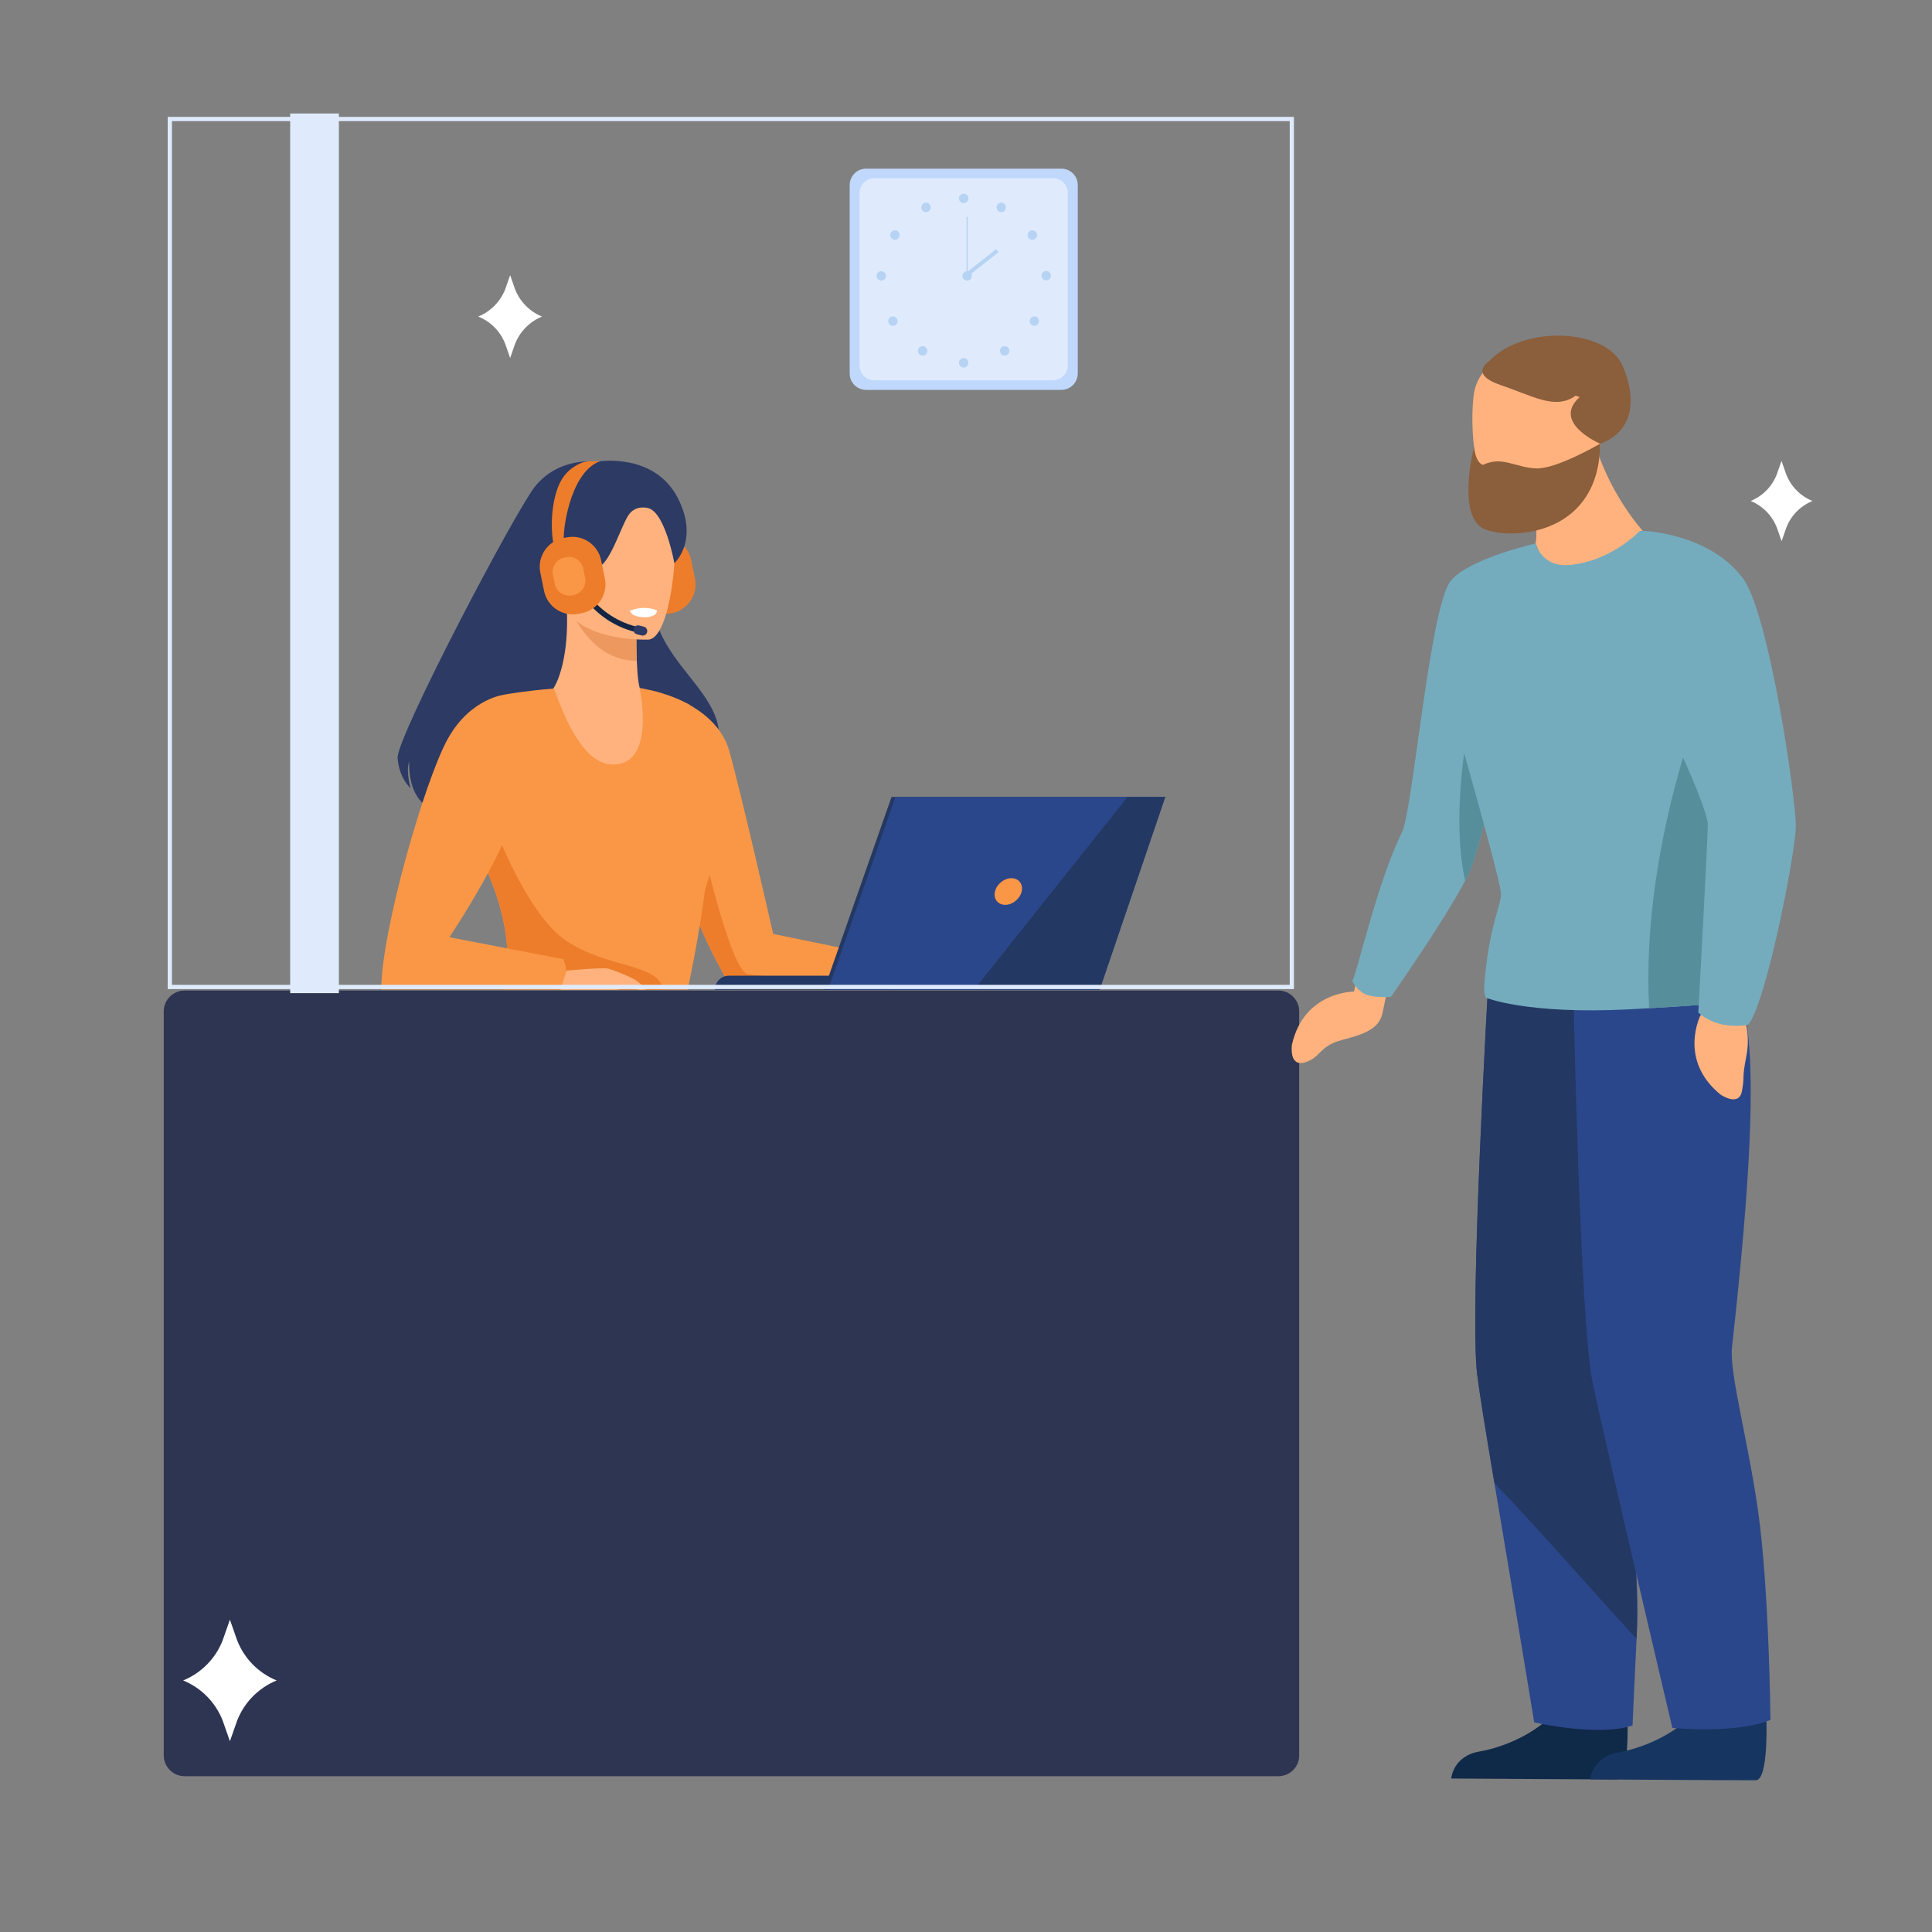 <?xml version="1.0" encoding="utf-8"?>
<!-- Generator: Adobe Illustrator 24.1.2, SVG Export Plug-In . SVG Version: 6.00 Build 0)  -->
<svg version="1.1" id="Слой_1" xmlns="http://www.w3.org/2000/svg" xmlns:xlink="http://www.w3.org/1999/xlink" x="0px" y="0px"
	 viewBox="0 0 2000 2000" style="enable-background:new 0 0 2000 2000;" xml:space="preserve">
<rect x="0" y="0" width="2000" height="2000" fill="#808080" stroke="none"/>
<style type="text/css">
	.st0{fill:#C0D8FB;}
	.st1{fill:#DFEBFD;}
	.st2{fill:#B7D3F3;}
	.st3{fill:#2E3552;}
	.st4{fill:#2C3A64;}
	.st5{fill:#ED7D2B;}
	.st6{fill:#F99746;}
	.st7{fill:#FFB27D;}
	.st8{fill:#ED985F;}
	.st9{fill:#FFFFFF;}
	.st10{fill:#122544;}
	.st11{fill:#233862;}
	.st12{fill:#2B478B;}
	.st13{fill:#74ACBE;}
	.st14{fill:#578E9B;}
	.st15{fill:#0F2949;}
	.st16{fill:#163560;}
	.st17{fill:#8B5E3C;}
	.st18{fill:none;stroke:#DFEBFD;stroke-width:4.383;stroke-miterlimit:10;}
	.st19{fill:none;stroke:#DFEBFD;stroke-width:50.404;stroke-miterlimit:10;}
</style>
<g>
	<path class="st0" d="M1098.8,403.6H896.5c-9.3,0-16.9-7.6-16.9-16.9V191.5c0-9.3,7.6-16.9,16.9-16.9h202.3
		c9.3,0,16.9,7.6,16.9,16.9v195.2C1115.6,396,1108.1,403.6,1098.8,403.6z"/>
	<path class="st1" d="M1090,393.7H905.2c-8.5,0-15.4-6.9-15.4-15.4V199.9c0-8.5,6.9-15.4,15.4-15.4H1090c8.5,0,15.4,6.9,15.4,15.4
		v178.3C1105.4,386.7,1098.5,393.7,1090,393.7z"/>
	<g>
		<g>
			<circle class="st2" cx="997.6" cy="205.4" r="4.9"/>
			<path class="st2" d="M1032.2,212.3c1.3-2.4,4.3-3.2,6.6-1.9c2.4,1.3,3.2,4.3,1.9,6.7c-1.3,2.4-4.3,3.2-6.6,1.9
				C1031.7,217.6,1030.9,214.7,1032.2,212.3z"/>
			<path class="st2" d="M1066,239.2c2.3-1.5,5.3-0.8,6.8,1.5c1.5,2.3,0.8,5.3-1.5,6.8c-2.3,1.5-5.3,0.8-6.8-1.5
				C1063.1,243.7,1063.7,240.6,1066,239.2z"/>
			
				<ellipse transform="matrix(0.381 -0.925 0.925 0.381 406.394 1178.062)" class="st2" cx="1082.7" cy="285.6" rx="4.9" ry="4.9"/>
			<path class="st2" d="M1074.2,329c1.9,1.9,1.9,5,0,6.9c-1.9,1.9-5,1.9-6.9,0c-1.9-1.9-1.9-5,0-6.9
				C1069.2,327.1,1072.3,327.1,1074.2,329z"/>
			<circle class="st2" cx="1040" cy="363.2" r="4.9"/>
			<circle class="st2" cx="997.6" cy="375.6" r="4.9"/>
		</g>
		<g>
			<path class="st2" d="M962.9,212.3c-1.3-2.4-4.3-3.2-6.6-1.9c-2.4,1.3-3.2,4.3-1.9,6.7c1.3,2.4,4.3,3.2,6.6,1.9
				C963.4,217.6,964.2,214.7,962.9,212.3z"/>
			<path class="st2" d="M929.1,239.2c-2.3-1.5-5.3-0.8-6.8,1.5c-1.5,2.3-0.8,5.3,1.5,6.8c2.3,1.5,5.3,0.8,6.8-1.5
				C932,243.7,931.4,240.6,929.1,239.2z"/>
			<circle class="st2" cx="912.3" cy="285.6" r="4.9"/>
			<path class="st2" d="M920.9,329c-1.9,1.9-1.9,5,0,6.9c1.9,1.9,5,1.9,6.9,0c1.9-1.9,1.9-5,0-6.9
				C925.9,327.1,922.8,327.1,920.9,329z"/>
			<circle class="st2" cx="955.1" cy="363.2" r="4.9"/>
		</g>
	</g>
	<g>
		<circle class="st2" cx="1001.2" cy="285.6" r="4.9"/>
		<g>
			<rect x="1000.5" y="224.5" class="st2" width="1.3" height="61.1"/>
		</g>
		<g>
			
				<rect x="996.2" y="270.8" transform="matrix(0.786 -0.618 0.618 0.786 48.565 686.139)" class="st2" width="41.2" height="4"/>
		</g>
	</g>
</g>
<path class="st3" d="M1323.4,1838.7H191c-11.8,0-21.5-9.7-21.5-21.5v-770.3c0-11.8,9.7-21.5,21.5-21.5h1132.4
	c11.8,0,21.5,9.7,21.5,21.5v770.4C1345,1829,1335.3,1838.7,1323.4,1838.7z"/>
<g>
	<g>
		<path class="st4" d="M643.7,482.7c0,0-54.6-20.3-88.8,19.6c-19.6,22.9-144.8,261.5-143.3,282.4c1.5,20.9,13.4,31.3,13.4,31.3
			s-5.2-18.3-1.3-27.8c0,0-2.5,32.2,17.3,45.9c10.4,7.1,268.1-6.8,290.5-38.1c48.7-67.9-57.6-103-55-176.3
			C678,577.3,719.8,487,643.7,482.7z"/>
		<path class="st5" d="M695.8,634.7l-3.7,0.7c-16.3,3.3-32.3-7.4-35.6-23.7l-3.9-19.1c-3.3-16.3,7.4-32.3,23.7-35.6l3.7-0.7
			c16.3-3.3,32.3,7.4,35.6,23.7l3.9,19.1C722.7,615.3,712.1,631.4,695.8,634.7z"/>
		<path class="st6" d="M929.6,1024.2h-171c-29-46-54.5-108.2-60.4-156.6c-2.8-23-1.3-42.8,6.4-56.4c23.9-42.2-14-91.7-14-91.7
			s52.2,14.8,64.3,57.8c12.4,43.8,45.5,189.5,45.5,189.5l127,26.1C933.3,1007.8,929.6,1024.2,929.6,1024.2z"/>
		<path class="st5" d="M929.6,1024.2h-171c-29-46-54.5-108.2-60.4-156.6l25.4-7.8c0,0,32.1,146.5,50.8,148.7
			C792.9,1010.8,929.6,1024.2,929.6,1024.2z"/>
		<path class="st7" d="M715.8,788.8c-13.1,11.5-30,21.6-51.8,29.3c-81.7,28.9-121.9-38.4-139.5-85.8c10.7-7.8,21.3-10.5,27.5-12
			c6-1.4,12.3-2.6,17.6-3.5c8.6-8.3,19.3-39.4,17.2-85.6l4.1,0.6l68.2,10.6c0,0-0.7,21.4,0.1,41.4c0.6,15.7,2.1,30.6,5.5,33.9
			c5.3,0.5,8.5,0.9,8.5,0.9s0,0,0,0.1C674.2,720.2,696.9,749.6,715.8,788.8z"/>
		<path class="st8" d="M659,642.6c0,0-0.7,21.4,0.1,41.4c-37.9,0.5-59.3-33.2-68.3-52L659,642.6z"/>
		<path class="st6" d="M748.3,859.8c-0.2,1.5-18.4,60.7-18.6,62.2c-6.3,49.6-17.8,102.5-17.8,102.5l-25,0l-165.2-0.3
			c0,0,19.9-60.2-32.7-152.4c-1.7-3-3.5-6.1-5.4-9.2c-7.5-12.3,39.8-143.8,39.8-143.8s20.7-3.7,49.7-6c2.7,2.5,22.9,76.3,59.4,78.5
			c47.6,2.9,29.6-79.2,29.6-79.2c19.4,3.9,26.4,5.3,51.3,17.2C713.4,729.4,749.4,851.7,748.3,859.8z"/>
		<path class="st7" d="M671.5,662.1c0,0-89.6,3.8-91.1-52.1c-1.5-55.8-14-92.9,43.1-97.7c57.1-4.8,68.8,16.2,73.8,34.8
			C702.4,565.6,694.7,659.7,671.5,662.1z"/>
		<path class="st9" d="M652,632.2c0,0,1,6.6,15.7,6.8c0,0,12.4,0.1,12.4-7.1C680.2,631.9,668.5,625.9,652,632.2z"/>
		<g>
			<path class="st10" d="M658.2,654.4c-51.8-12.9-67.3-60.3-67.4-60.8l5.3-1.7l-2.7,0.8l2.7-0.8c0.1,0.5,14.7,44.9,63.4,57
				c0.3,0.1,0.7,0.2,1,0.2l-1.3,5.4C658.9,654.6,658.6,654.5,658.2,654.4z"/>
		</g>
		<path class="st4" d="M664.2,657.8l-4.9-1.2c-2.5-0.6-4-3.2-3.4-5.7l0,0c0.6-2.5,3.2-4,5.7-3.4l4.9,1.2c2.5,0.6,4,3.2,3.4,5.7l0,0
			C669.3,656.9,666.7,658.5,664.2,657.8z"/>
		<path class="st4" d="M620.7,477.6c0,0,57.7-9,81.5,39c18.2,36.6,3,59.4-4.1,66.4c0,0-9.4-52.5-27.1-57c0,0-11.4-3.5-19.1,5.5
			c-7.7,9-19,49.2-31.8,55.3c0,0-40,9.9-41.9-4.1c-2-13.9-0.9-57.4,9.2-64.4C597.5,511.5,620.7,477.6,620.7,477.6z"/>
		<g>
			<path class="st5" d="M602.5,634.7l-3.7,0.7c-16.3,3.3-32.3-7.4-35.6-23.7l-3.9-19.1c-3.3-16.3,7.4-32.3,23.7-35.6l3.7-0.7
				c16.3-3.3,32.3,7.4,35.6,23.7l3.9,19.1C629.5,615.3,618.8,631.4,602.5,634.7z"/>
			<g>
				<path class="st5" d="M574,565.7c-2.5-4-6.1-36,3.7-61.5c4.7-12.3,12.4-19.4,22-24.1c3.5-1.7,7.4-2.6,11.3-2.6l9.7,0.1
					c-31.8,12.1-39.1,76.8-36.7,83.7c-0.1-0.2-0.2-0.4-0.2-0.5L574,565.7z"/>
			</g>
			<path class="st6" d="M593.9,615.9l-1.8,0.4c-8.1,1.6-16.1-3.7-17.8-11.8l-1.9-9.5c-1.6-8.1,3.7-16.1,11.8-17.8l1.8-0.4
				c8.1-1.6,16.1,3.7,17.8,11.8l1.9,9.5C607.3,606.3,602,614.3,593.9,615.9z"/>
		</g>
		<path class="st5" d="M521.7,1024.2c0,0,19.9-60.2-32.7-152.4l19.6-24.5c0,0,34.7,98.2,78,126.9c43.3,28.6,94.1,22.6,100.3,50.3
			L521.7,1024.2z"/>
		<path class="st6" d="M523.4,718.9c0,0-35.7,3.1-59.5,45.3c-23.9,42.2-69.2,199.8-69.2,260.1h190.8c0,0,3.7-16.4-2.2-31.3
			l-118.1-22.8c0,0,71.1-105.6,71.8-151.1C537.7,773.5,523.4,718.9,523.4,718.9z"/>
		<path class="st7" d="M586.6,1004.8c0,0,37.2-3.6,43.3-2c6.2,1.7,23.8,9,27.7,11.5c3.9,2.5,11.5,9.9,11.5,9.9s-4.8,0.9-7.6,0.3
			c-2.8-0.6-11.2-1.2-13.4-1.4c-2.2-0.2-10.3,1.5-10.3,1.5h-57.6L586.6,1004.8z"/>
	</g>
	<g>
		<path class="st11" d="M923.4,1024.6H740.1l0,0c0-8.1,6.5-14.6,14.6-14.6h168.7V1024.6z"/>
		<polygon class="st11" points="1206.2,825 1138.3,1024.6 853,1024.6 922.9,825 		"/>
		<polygon class="st12" points="1206.2,825 1138.9,1022.7 1138.3,1024.6 857.2,1024.6 927,825 		"/>
		<path class="st6" d="M1057.6,922.9c-1.8,7.6-9.4,13.8-17,13.8c-7.6,0-12.4-6.2-10.6-13.8c1.8-7.6,9.4-13.8,17-13.8
			S1059.4,915.3,1057.6,922.9z"/>
		<polygon class="st11" points="1206.2,825 1138.9,1022.7 1009.8,1022.7 1167.2,825 		"/>
	</g>
</g>
<g>
	<path class="st7" d="M1403.8,1016l-2.1,10.5c0,0-51.8-0.5-64.3,55c0,0-3.4,23.1,13.3,18.3c16.7-4.8,14.2-16.6,37.8-23
		c23.6-6.3,39-11.2,42.7-28.3l4-19.1L1403.8,1016z"/>
	<path class="st13" d="M1589.7,562.6c0,0-14,53.9-26.1,103.1c-4.9,19.8-9.4,38.9-12.7,53.4c-3.3,14.9-5.2,25-4.5,26.1
		c10.2,16.7-9.2,118.4-24.3,155.2c-1.3,3.3-3.2,7.1-5.4,11.3c-21,40.6-76.8,120.2-76.8,120.2s-15.6,1.5-25.8-2.4
		c-8.5-3.3-14.3-13.7-14.3-13.7c5-7.9,25.6-101.8,51.6-154.4c11.1-22.5,28.6-231.7,50.1-259.7
		C1519.6,578.4,1589.7,562.6,1589.7,562.6z"/>
	<path class="st14" d="M1546.4,745.2c10.2,16.7-9.2,118.4-24.3,155.2c-1.3,3.3-3.2,7.1-5.4,11.3c-19.3-87.9,14.3-212.1,14.3-212.1
		c8.2,3.3,14.7,10.1,19.8,19.4C1547.6,734,1545.7,744.1,1546.4,745.2z"/>
	<path class="st15" d="M1684.2,1761.5c0,0,4.8,79.5-10.2,80.5c-2,0.1-76.1-0.3-76.1-0.3l-95.6-0.6c0,0,1.7-23.3,29.4-28
		c27.7-4.7,74.1-23.8,91.1-60.3C1640.6,1714.6,1684.2,1761.5,1684.2,1761.5z"/>
	<path class="st16" d="M1828,1762.4c0,0,4.8,79.5-10.2,80.5c-2,0.1-76.1-0.3-76.1-0.3l-95.6-0.6c0,0,1.7-23.3,29.4-28
		c27.7-4.7,74.1-23.8,91.1-60.3C1784.5,1715.4,1828,1762.4,1828,1762.4z"/>
	<path class="st12" d="M1689.9,1570c2.2,33.6,6.7,76.9,4.8,115.8c-2.7,54.5-4.7,100.4-4.7,100.4c-36,12-101.8-3.2-101.8-3.2
		s-22.6-137.8-41.2-247.8c-8.3-49.3-15.3-91.9-17.8-112.1c-8.3-65.1,11.7-410.6,11.7-410.6s97.5-61.7,137.5-29.4
		c39.9,32.3,64.5,63.9-2.3,415.2C1671,1425,1685.1,1494.7,1689.9,1570z"/>
	<path class="st11" d="M1689.9,1570c2.2,33.6,6.2,87.4,4.2,126.4c-33.6-36-99.7-111.8-147.1-161.2c-8.3-49.3-15.3-91.9-17.8-112.1
		c-8.3-65.1,11.7-410.6,11.7-410.6s97.5-61.7,137.5-29.4c39.9,32.3,64.5,63.9-2.3,415.2C1671,1425,1685.1,1494.7,1689.9,1570z"/>
	<path class="st12" d="M1628.6,1020.1c0,0,6.7,346.1,19.9,410.3c13.3,64.2,82.7,358.3,82.7,358.3s66.7,6.5,101.6-8.3
		c0,0-1.4-136-12.8-216c-10.6-74.7-30-143.1-27-170.1c39.6-355.4,12.7-385-29.6-414.2C1721.1,951.1,1628.6,1020.1,1628.6,1020.1z"/>
	<path class="st7" d="M1760.3,1051.1c0,0-23.4,46.2,20.8,82c0,0,19.2,13.3,22.2-3.8c3.1-17.1-0.4-11.2,4.4-35.1
		c4.8-24-1-48.9-14.8-59.7L1760.3,1051.1z"/>
	<path class="st7" d="M1568.8,484.1c0,0,26.4,40.7,20.9,78.5l38.9,95.4l71.9-108.5c0,0-37.4-41.2-51.1-97.1L1568.8,484.1z"/>
	<path class="st7" d="M1556.9,518.6c0,0,97.1,4.8,99.2-53.5c2.1-58.3,28.6-97-44-102.5c-59.7-4.6-79.7,20.2-85.2,39.5
		C1521.5,421.4,1520.9,515.3,1556.9,518.6z"/>
	<path class="st13" d="M1791.7,1037.7c-20.9,1.8-49.6,4.1-84.5,6c-7,0.4-14.2,0.8-21.6,1.2c-105.3,5.3-147.1-12-147.1-12
		s-2.8-2.3-1.8-14.6c5-63.6,18.6-82.4,17-94.5c-3.5-27.2-68.2-249.5-68.2-249.5s-0.9-70.1,77.3-102.5c8.1-3.4,16.9-6.3,26.7-8.7
		c3.4,9.1,12.6,24.3,36.6,21.7c35.4-3.9,60.7-24.6,71.6-35.3c2,0,2.7,0.1,2.7,0.1c2.6,7.5,4.6,15.3,6.4,23.2
		c6.2,27.6,9.8,56.6,26.6,78.4c16.6,21.5,30.7,42.7,42.8,63.4c10,17.2,18.6,34.1,26,50.6C1870.4,918,1816.3,1035.6,1791.7,1037.7z"
		/>
	<path class="st14" d="M1791.7,1037.7c-20.9,1.8-49.6,4.1-84.5,6c-9.1-171.4,61.6-335.6,61.6-335.6c2.6,1.9,5.1,3.9,7.4,6.2
		c12.1,11.9,20.5,29.5,26,50.6C1822.6,842.8,1804.4,969,1791.7,1037.7z"/>
	<path class="st17" d="M1525.9,462.8c0,0-19.4,74.9,12.7,85.7c32,10.8,117.3,2.8,117.8-89.2c0,0-44.9,26.4-66.2,25.6
		c-21.4-0.8-35.1-13.2-54.9-3.7C1535.3,481.2,1528.1,480.6,1525.9,462.8z"/>
	<path class="st13" d="M1700.5,549.5c0,0,67.9,1.9,103.5,48.8c27.3,35.9,55.2,228.1,55,257c-0.2,28.9-32.1,188.2-49.5,205.5
		c0,0-11.2,2.8-26.2-0.2c-15.9-3.2-25.2-12.4-25.2-12.4s9.7-177.5,9.8-194.2c0.1-24.1-74.4-172.2-74.4-172.2
		S1654.9,611.3,1700.5,549.5z"/>
	<path class="st17" d="M1536.5,379.7c33.8-44.8,126.7-41.1,143.5-0.4c27.4,66.5-23.6,80-23.6,80s-50.7-21.7-21.1-48.3"/>
	<path class="st17" d="M1629,411c11.2-7,14.6-16.7,16.2-23.5l0,0l0,0c0.5-2.3,0.7-4.5,0.6-6.5c-1.6-6-8.9-9.1-8.9-9.1
		c-54.6-24.2-94.7,1.7-94.7,1.7s-22.9,13.2,10.7,24.8C1586.5,409.8,1608.5,423.7,1629,411z"/>
</g>
<rect x="175.8" y="123.2" class="st18" width="1161.5" height="898.5"/>
<line class="st19" x1="325.6" y1="117.5" x2="325.6" y2="1028.1"/>
<g>
	<path class="st9" d="M533.1,299.2l-5-14.4l-5,14.4c-5,12.9-15.1,23.2-28,28.5l0,0c12.9,5.2,23,15.5,28,28.5l5,14.4l5-14.4
		c5-12.9,15.1-23.2,28-28.5l0,0C548.3,322.5,538.1,312.2,533.1,299.2z"/>
	<path class="st9" d="M245.4,1697.8l-7.4-21.1l-7.4,21.1c-7.3,19-22.2,34.1-41,41.8l0,0c18.8,7.7,33.7,22.8,41,41.8l7.4,21.1
		l7.4-21.1c7.3-19,22.2-34.1,41-41.8l0,0C267.5,1731.9,252.7,1716.8,245.4,1697.8z"/>
	<path class="st9" d="M1849.1,491.1l-4.9-14l-4.9,14c-4.8,12.5-14.6,22.4-27,27.5l0,0c12.4,5.1,22.2,15,27.1,27.6l4.9,14l4.9-14
		c4.8-12.5,14.6-22.5,27.1-27.6l0,0C1863.8,513.6,1854,503.6,1849.1,491.1z"/>
</g>
</svg>

